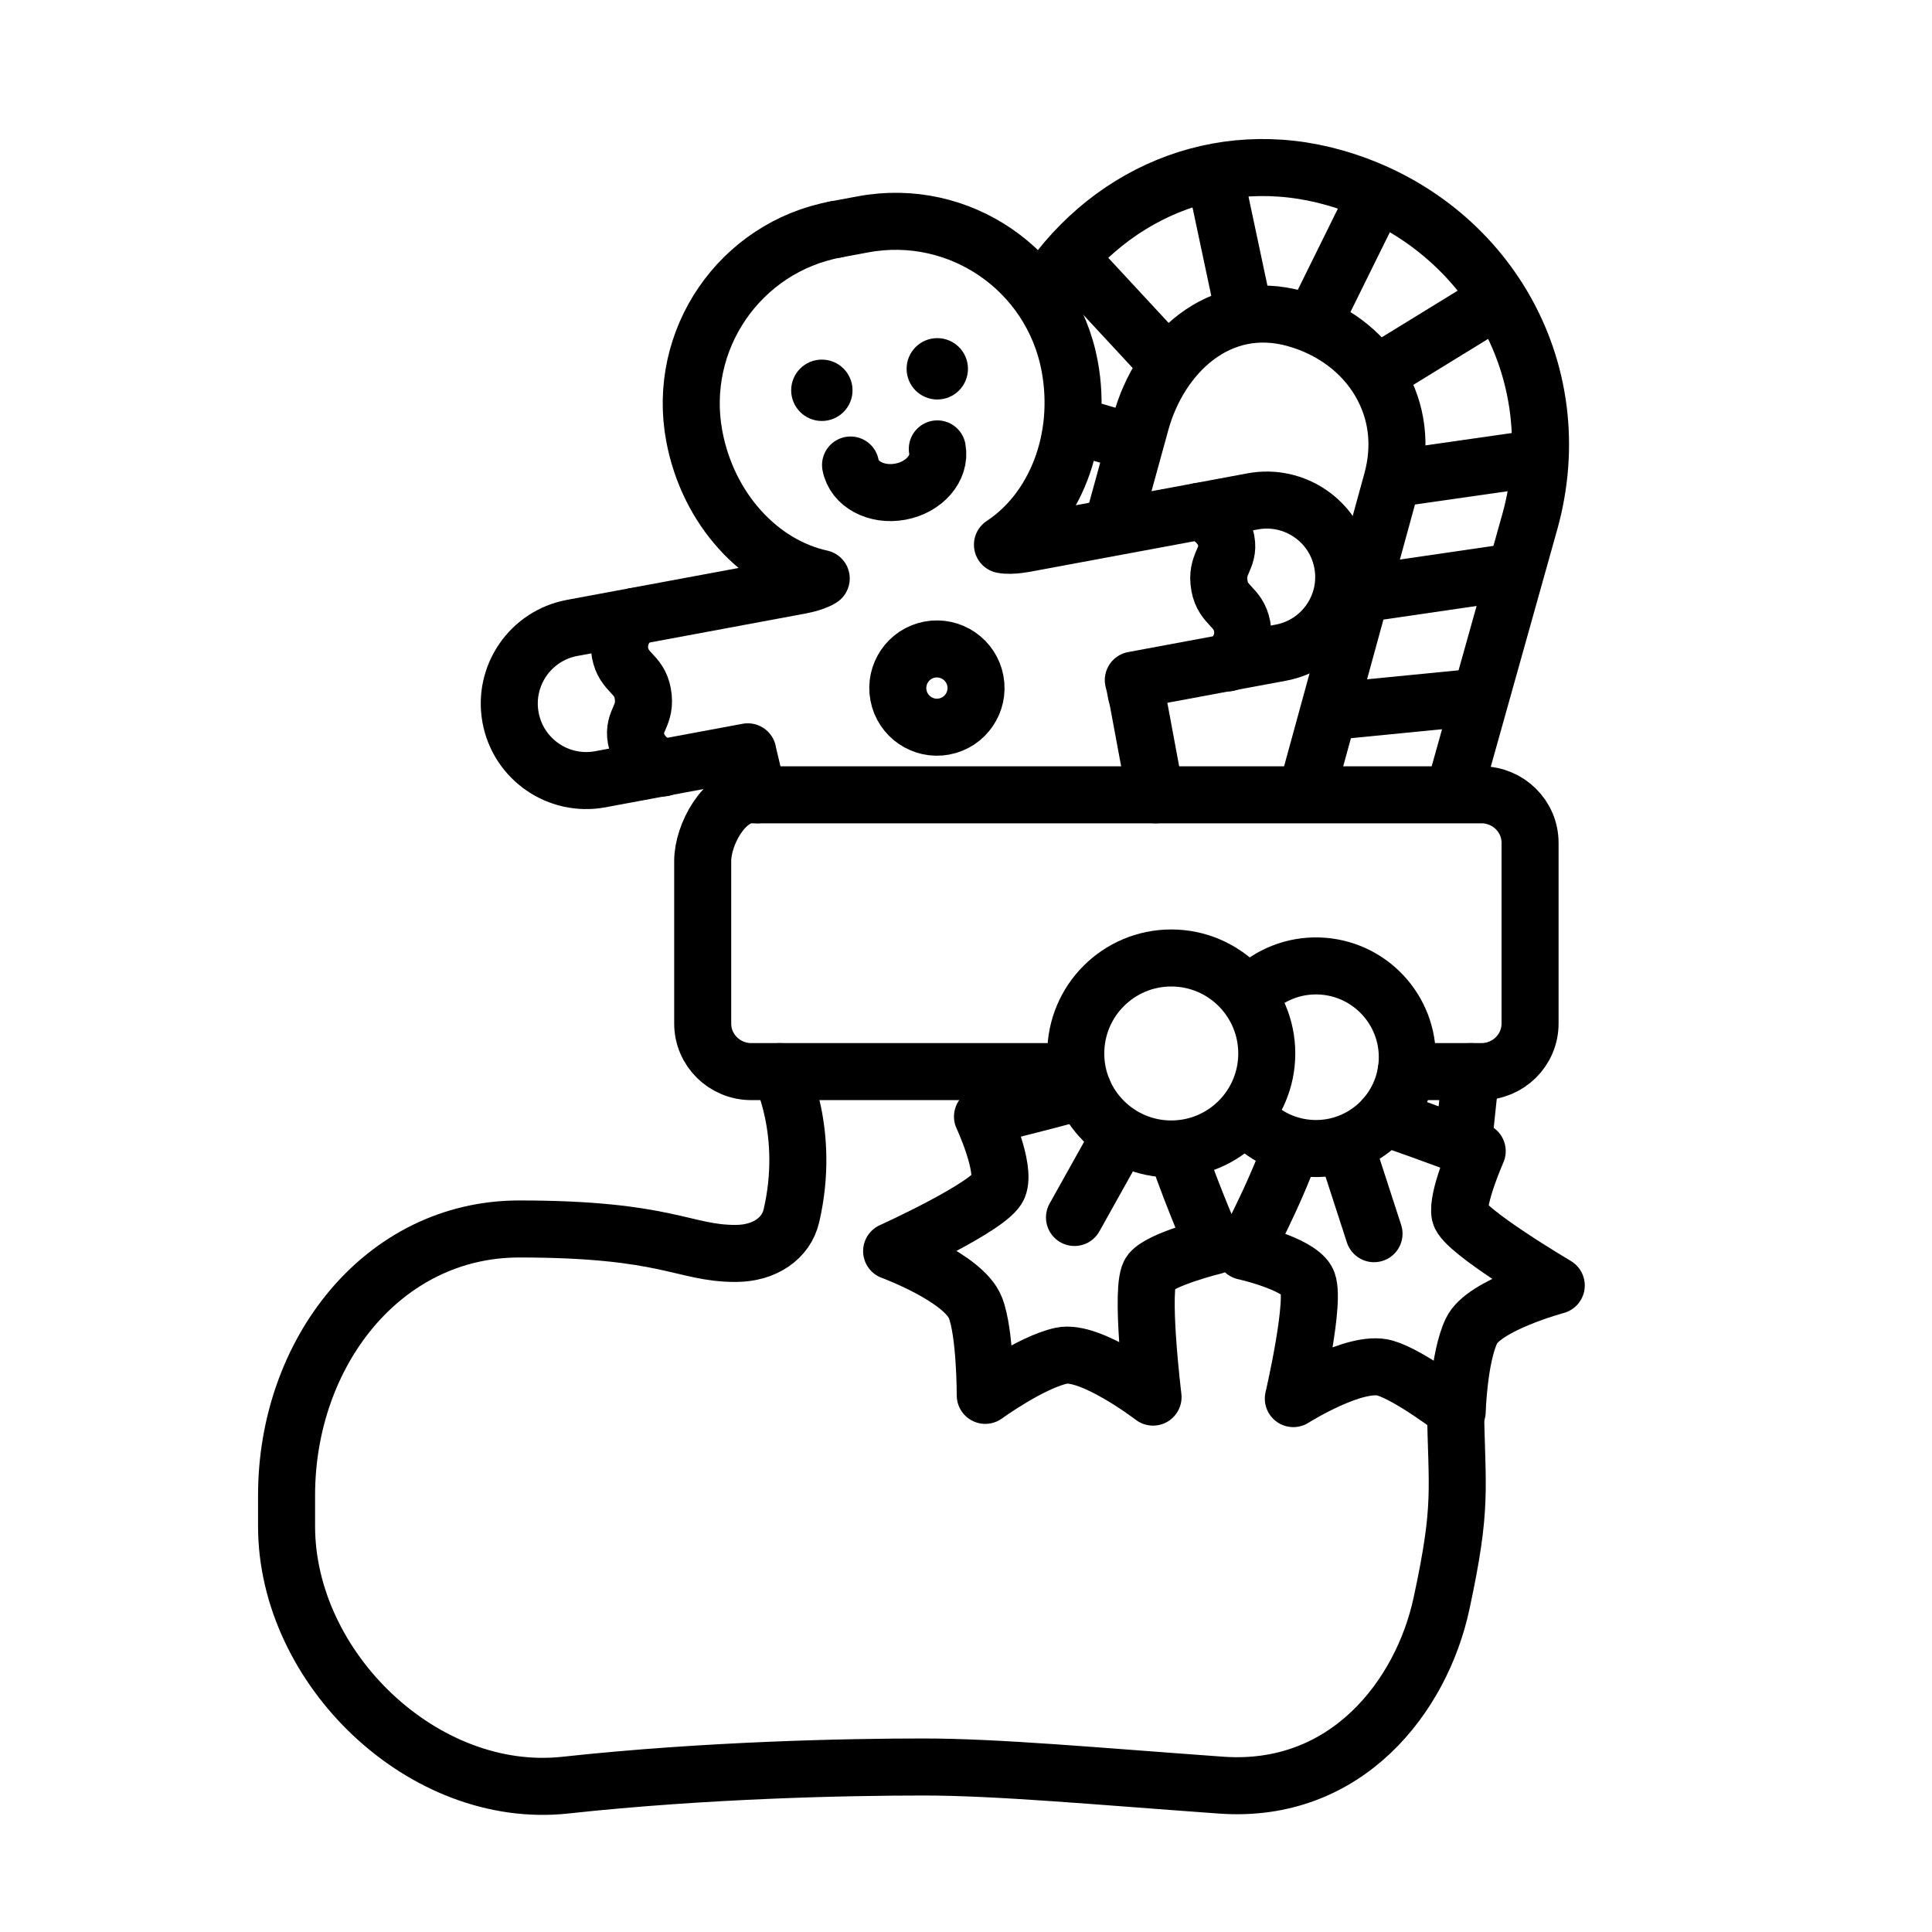 <?xml version="1.0" encoding="UTF-8"?>
<!-- Uploaded to: SVG Repo, www.svgrepo.com, Generator: SVG Repo Mixer Tools -->
<svg width="800px" height="800px" version="1.1" viewBox="144 144 512 512" xmlns="http://www.w3.org/2000/svg">
 <defs>
  <clipPath id="k">
   <path d="m225 148.09h426.9v420.91h-426.9z"/>
  </clipPath>
  <clipPath id="h">
   <path d="m205 148.09h446.9v420.91h-446.9z"/>
  </clipPath>
  <clipPath id="g">
   <path d="m289 148.09h362.9v367.91h-362.9z"/>
  </clipPath>
  <clipPath id="f">
   <path d="m297 148.09h354.9v336.91h-354.9z"/>
  </clipPath>
  <clipPath id="e">
   <path d="m293 148.09h358.9v310.91h-358.9z"/>
  </clipPath>
  <clipPath id="d">
   <path d="m278 148.09h373.9v295.91h-373.9z"/>
  </clipPath>
  <clipPath id="c">
   <path d="m212 148.09h439.9v305.91h-439.9z"/>
  </clipPath>
  <clipPath id="b">
   <path d="m252 148.09h399.9v291.91h-399.9z"/>
  </clipPath>
  <clipPath id="a">
   <path d="m214 148.09h437.9v327.91h-437.9z"/>
  </clipPath>
  <clipPath id="j">
   <path d="m155 148.09h452v340.91h-452z"/>
  </clipPath>
  <clipPath id="i">
   <path d="m281 148.09h370.9v398.91h-370.9z"/>
  </clipPath>
 </defs>
 <path transform="matrix(5.038 0 0 5.038 148.09 148.09)" d="m76.164 59.463c0.101-1.217 0.265-2.504 0.396-3.906" fill="none" stroke="#000000" stroke-linecap="round" stroke-linejoin="round" stroke-miterlimit="10" stroke-width="3"/>
 <path transform="matrix(5.038 0 0 5.038 148.09 148.09)" d="m40.214 55.557s1.63 3.178 0.604 7.586c-0.277 1.191-1.415 1.979-2.938 1.979-2.753 0-3.581-1.287-11.379-1.287-7.188 0-12.239 6.525-12.239 14.008v1.627c0 7.48 7.201 14.43 14.66 13.621 7.46-0.811 14.94-0.955 18.832-0.955s9.064 0.48 15.673 0.955c6.608 0.473 10.542-4.689 11.587-9.551 1.117-5.193 0.809-5.902 0.729-10.502" fill="none" stroke="#000000" stroke-linecap="round" stroke-linejoin="round" stroke-miterlimit="10" stroke-width="3"/>
 <path transform="matrix(5.038 0 0 5.038 148.09 148.09)" d="m55.304 55.557h-16.595c-1.412 0-2.557-1.131-2.557-2.529v-8.549c0-1.396 1.145-3.482 2.557-3.482h38.407c1.412 0 2.557 1.131 2.557 2.527v9.504c0 1.398-1.145 2.529-2.557 2.529h-3.96" fill="none" stroke="#000000" stroke-linecap="round" stroke-linejoin="round" stroke-miterlimit="10" stroke-width="3"/>
 <g clip-path="url(#k)">
  <path transform="matrix(5.038 0 0 5.038 148.09 148.09)" d="m67.878 40.996 4.529-16.52c0.505-1.838 0.286-3.654-0.642-5.225-0.93-1.576-2.491-2.744-4.4-3.291-4.06-1.158-7.181 1.865-8.167 5.453l-1.503 5.465" fill="none" stroke="#000000" stroke-miterlimit="10" stroke-width="3"/>
 </g>
 <g clip-path="url(#h)">
  <path transform="matrix(5.038 0 0 5.038 148.09 148.09)" d="m53.9 14.775c3.346-5.377 9.376-7.984 15.505-6.232 3.768 1.078 6.904 3.471 8.833 6.732 1.999 3.391 2.51 7.404 1.435 11.311l-4.038 14.41" fill="none" stroke="#000000" stroke-miterlimit="10" stroke-width="3"/>
 </g>
 <g clip-path="url(#g)">
  <path transform="matrix(5.038 0 0 5.038 148.09 148.09)" d="m70.448 30.484 8.422-1.23" fill="none" stroke="#000000" stroke-miterlimit="10" stroke-width="3"/>
 </g>
 <g clip-path="url(#f)">
  <path transform="matrix(5.038 0 0 5.038 148.09 148.09)" d="m72.112 24.426 8.091-1.158" fill="none" stroke="#000000" stroke-miterlimit="10" stroke-width="3"/>
 </g>
 <g clip-path="url(#e)">
  <path transform="matrix(5.038 0 0 5.038 148.09 148.09)" d="m71.216 19.094 6.472-3.975" fill="none" stroke="#000000" stroke-miterlimit="10" stroke-width="3"/>
 </g>
 <g clip-path="url(#d)">
  <path transform="matrix(5.038 0 0 5.038 148.09 148.09)" d="m68.224 16.266 3.487-7.063" fill="none" stroke="#000000" stroke-miterlimit="10" stroke-width="3"/>
 </g>
 <g clip-path="url(#c)">
  <path transform="matrix(5.038 0 0 5.038 148.09 148.09)" d="m60.452 18.156-5.19-5.599" fill="none" stroke="#000000" stroke-miterlimit="10" stroke-width="3"/>
 </g>
 <g clip-path="url(#b)">
  <path transform="matrix(5.038 0 0 5.038 148.09 148.09)" d="m64.571 15.377-1.514-7.129" fill="none" stroke="#000000" stroke-miterlimit="10" stroke-width="3"/>
 </g>
 <g clip-path="url(#a)">
  <path transform="matrix(5.038 0 0 5.038 148.09 148.09)" d="m58.898 22.504-3.335-0.978" fill="none" stroke="#000000" stroke-miterlimit="10" stroke-width="3"/>
 </g>
 <path transform="matrix(5.038 0 0 5.038 148.09 148.09)" d="m43.164 11.254c-5.058 0.939-8.396 5.805-7.457 10.863 0.718 3.857 3.457 6.795 6.679 7.5-0.419 0.27-1.273 0.402-1.273 0.402l-11.828 2.199c-2.197 0.408-3.648 2.521-3.239 4.721 0.409 2.197 2.522 3.648 4.721 3.24l7.758-1.443c0.019 0.127 0.468 1.975 0.533 2.26" fill="none" stroke="#000000" stroke-linecap="round" stroke-linejoin="round" stroke-miterlimit="10" stroke-width="3"/>
 <path transform="matrix(5.038 0 0 5.038 148.09 148.09)" d="m43.164 11.254 1.428-0.266c5.06-0.941 9.923 2.398 10.864 7.457 0.717 3.857-0.78 7.584-3.536 9.398 0.49 0.1 1.333-0.082 1.333-0.082l11.829-2.199c2.198-0.408 4.312 1.043 4.72 3.24 0.408 2.197-1.041 4.311-3.24 4.719l-7.759 1.443c0.028 0.127 0.067 0.248 0.091 0.379l0.066 0.354c0.039 0.135 0.073 0.271 0.099 0.412l0.909 4.887" fill="none" stroke="#000000" stroke-linecap="round" stroke-linejoin="round" stroke-miterlimit="10" stroke-width="3"/>
 <path transform="matrix(5.038 0 0 5.038 148.09 148.09)" d="m50.495 35.004c0.208 1.119-0.528 2.193-1.647 2.402-1.116 0.207-2.191-0.531-2.399-1.65-0.208-1.115 0.529-2.191 1.646-2.398 1.117-0.206 2.192 0.531 2.4 1.646zm0 0" fill="none" stroke="#000000" stroke-linecap="round" stroke-linejoin="round" stroke-miterlimit="10" stroke-width="3"/>
 <path transform="matrix(5.038 0 0 5.038 148.09 148.09)" d="m63.757 34.062c0.438-0.363 0.927-1.086 0.772-1.918-0.198-1.066-0.994-1.07-1.192-2.131-0.222-1.195 0.535-1.4 0.353-2.385-0.154-0.832-0.888-1.324-1.416-1.541" fill="none" stroke="#000000" stroke-linecap="round" stroke-linejoin="round" stroke-miterlimit="10" stroke-width="3"/>
 <path transform="matrix(5.038 0 0 5.038 148.09 148.09)" d="m32.578 31.609c-0.437 0.363-0.927 1.088-0.773 1.918 0.199 1.068 0.995 1.07 1.192 2.129 0.222 1.199-0.534 1.402-0.352 2.387 0.154 0.832 0.888 1.326 1.416 1.541" fill="none" stroke="#000000" stroke-linecap="round" stroke-linejoin="round" stroke-miterlimit="10" stroke-width="3"/>
 <path d="m369.93 247.43c0 4.492-3.641 8.133-8.129 8.133-4.492 0-8.133-3.641-8.133-8.133 0-4.492 3.641-8.133 8.133-8.133 4.488 0 8.129 3.641 8.129 8.133"/>
 <path d="m400.52 241.74c0 4.492-3.641 8.133-8.129 8.133-4.492 0-8.133-3.641-8.133-8.133 0-4.492 3.641-8.133 8.133-8.133 4.488 0 8.129 3.641 8.129 8.133"/>
 <g clip-path="url(#j)">
  <path transform="matrix(5.038 0 0 5.038 148.09 148.09)" d="m48.493 22.801c0.187 1.008-0.683 2.016-1.943 2.25-1.26 0.234-2.434-0.393-2.621-1.402" fill="none" stroke="#000000" stroke-linecap="round" stroke-miterlimit="10" stroke-width="3"/>
 </g>
 <g clip-path="url(#i)">
  <path transform="matrix(5.038 0 0 5.038 148.09 148.09)" d="m68.854 36.648 8.049-0.791" fill="none" stroke="#000000" stroke-miterlimit="10" stroke-width="3"/>
 </g>
 <path transform="matrix(5.038 0 0 5.038 148.09 148.09)" d="m67.153 59.463c-0.943 2.678-2.512 5.549-2.512 5.549s2.762 0.611 3.291 1.525c0.529 0.914-0.712 6.221-0.712 6.221s3.261-2.061 4.826-1.607c1.306 0.377 3.794 2.293 3.794 2.293s0.079-2.83 0.751-4.248c0.646-1.365 4.46-2.389 4.46-2.389s-4.877-2.883-5.063-3.736c-0.188-0.852 0.905-3.33 0.905-3.33s-2.512-0.973-4.872-1.768" fill="none" stroke="#000000" stroke-linecap="round" stroke-linejoin="round" stroke-miterlimit="10" stroke-width="3"/>
 <path transform="matrix(5.038 0 0 5.038 148.09 148.09)" d="m69.965 59.463 1.5 4.62" fill="none" stroke="#000000" stroke-linecap="round" stroke-linejoin="round" stroke-miterlimit="10" stroke-width="3"/>
 <path transform="matrix(5.038 0 0 5.038 148.09 148.09)" d="m56.172 56.561c-2.58 0.729-5.302 1.363-5.302 1.363s1.254 2.68 0.833 3.701c-0.422 1.023-5.613 3.375-5.613 3.375s3.787 1.393 4.408 2.98c0.521 1.322 0.517 4.607 0.517 4.607s2.398-1.738 4.004-2.086c1.544-0.334 4.822 2.178 4.822 2.178s-0.718-5.883-0.129-6.582c0.589-0.699 3.34-1.371 3.34-1.371s-1.078-2.441-1.923-4.9" fill="none" stroke="#000000" stroke-linecap="round" stroke-linejoin="round" stroke-miterlimit="10" stroke-width="3"/>
 <path transform="matrix(5.038 0 0 5.038 148.09 148.09)" d="m58.099 58.951-2.39 4.279" fill="none" stroke="#000000" stroke-linecap="round" stroke-linejoin="round" stroke-miterlimit="10" stroke-width="3"/>
 <path transform="matrix(5.038 0 0 5.038 148.09 148.09)" d="m65.085 51.338c0.899-0.863 2.135-1.381 3.48-1.338 2.651 0.086 4.732 2.303 4.648 4.953-0.085 2.652-2.302 4.732-4.954 4.648-1.406-0.045-2.651-0.689-3.499-1.682" fill="none" stroke="#000000" stroke-linecap="round" stroke-linejoin="round" stroke-miterlimit="10" stroke-width="3"/>
 <path transform="matrix(5.038 0 0 5.038 148.09 148.09)" d="m65.823 54.604c0 2.774-2.249 5.023-5.023 5.023-2.775 0-5.024-2.249-5.024-5.023 0-2.775 2.249-5.024 5.024-5.024 2.774 0 5.023 2.249 5.023 5.024" fill="none" stroke="#000000" stroke-linecap="round" stroke-linejoin="round" stroke-miterlimit="10" stroke-width="3"/>
</svg>